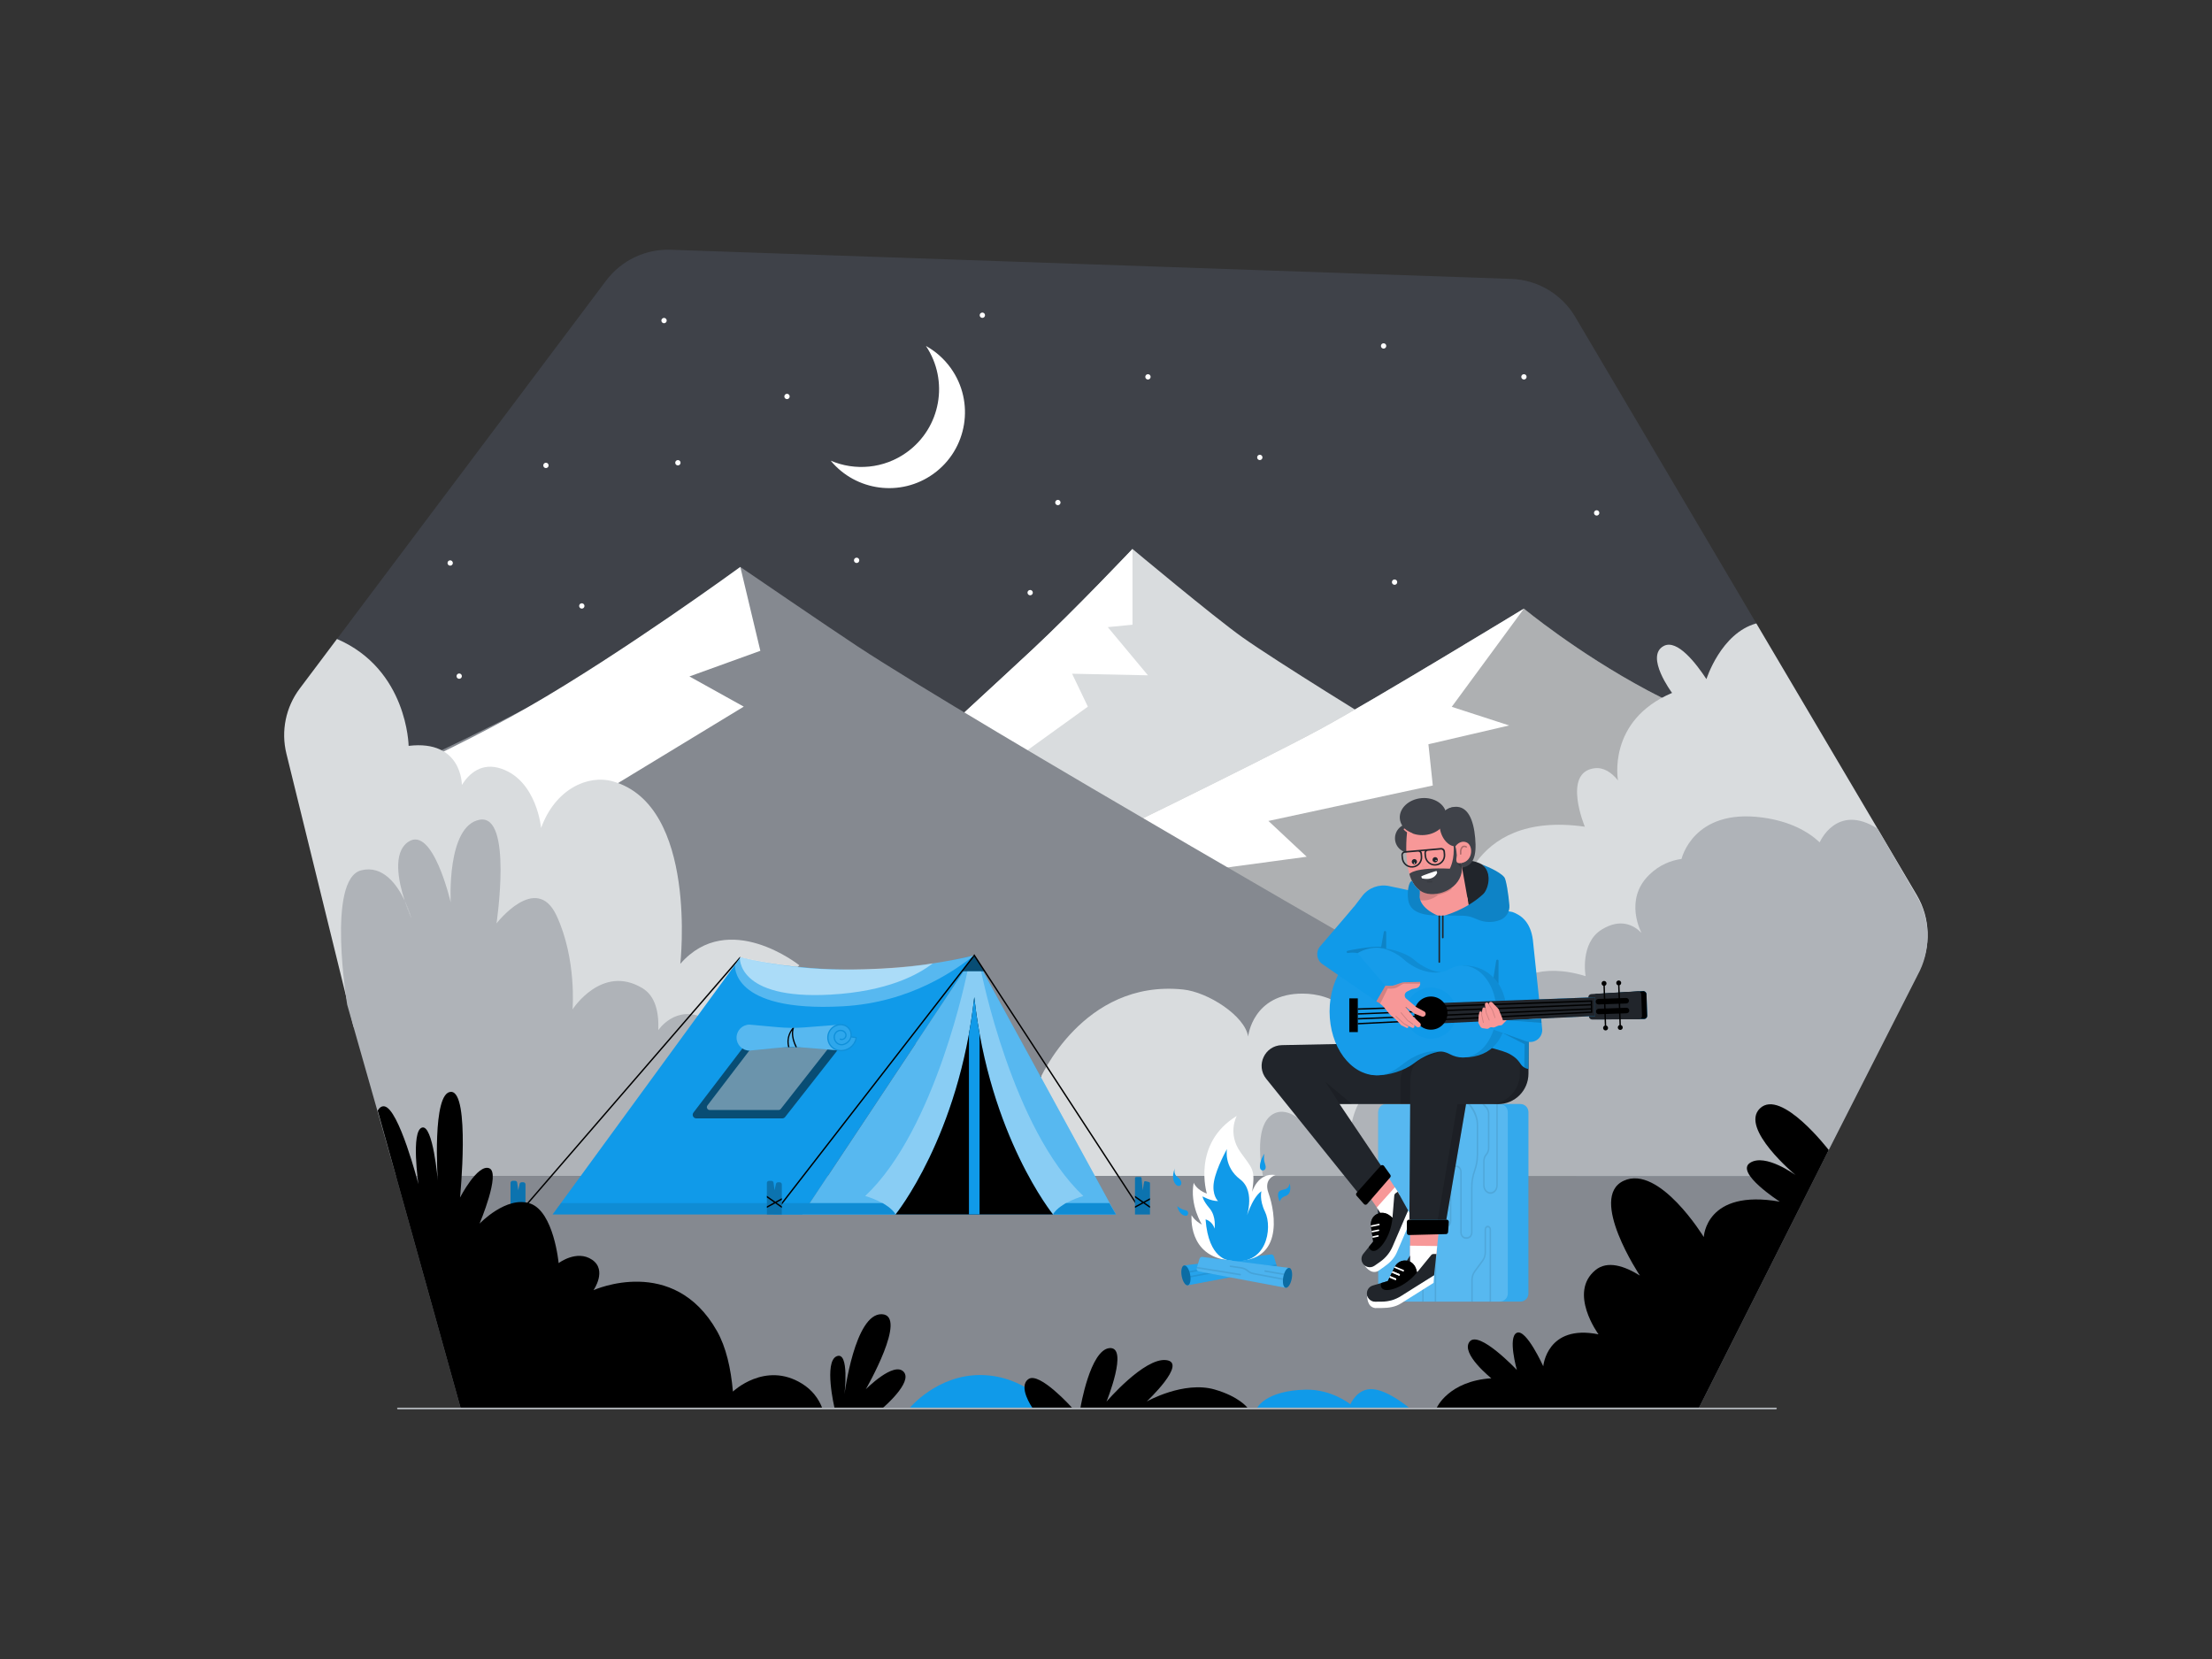 <svg class="gridItem__media" version="1.1" id="Layer_1" xmlns="http://www.w3.org/2000/svg" xmlns:xlink="http://www.w3.org/1999/xlink" x="0px" y="0px" width="1600" height="1200" viewBox="0 0 1600 1200" style="enable-background:new 0 0 1600 1200;" xml:space="preserve" fill="none">
<rect x="0" y="0" width="1600" height="1200" fill="#333333" stroke="none"/>
<path d="M1228.94 1018.18L1388.48 701.46C1397.06 684.43 1396.38 664.2 1386.68 647.78L1139.41 229.22C1129.69 212.76 1112.24 202.4 1093.14 201.74L485.11 180.66C466.82 180.03 449.38 188.37 438.39 203L217.13 497.64C206.83 511.36 203.38 529.04 207.78 545.62L333.11 1018.18H1228.94V1018.18Z" fill="#3F4249"/>
<path d="M286.39 850.59H1313.35L1228.94 1018.18H333.11L286.39 850.59Z" fill="#858990"/>
<path d="M819.16 397.08C819.16 397.08 777.6 441.04 747.09 469.53C725.58 489.61 659.92 549.98 659.92 549.98C659.92 549.98 711.78 582.35 732.49 594.4C748.61 603.78 797.73 632.81 797.73 632.81C797.73 632.81 897.23 584.42 929.93 566.98C947.98 557.35 1000.79 526.07 1000.79 526.07C1000.79 526.07 923.37 478.51 898.63 460.94C877.97 446.26 819.16 397.08 819.16 397.08Z" fill="#D9DCDE"/>
<path d="M659.92 549.97C659.92 549.97 725.58 489.61 747.09 469.52C777.6 441.04 819.16 397.07 819.16 397.07V451.88L801.28 453.62L830.35 488.48L775.47 487.32L786.88 511.14L695.27 577.2L659.92 549.97Z" fill="white"/>
<path d="M1102.3 440.23C1102.3 440.23 994.989 505.55 956.699 526.44C910.809 551.48 765.189 621.9 765.189 621.9L976.699 765.38L1352.84 655.68L1299.84 550.72C1299.84 550.72 1217.48 513.13 1191.47 499.23C1140.68 472.08 1102.3 440.23 1102.3 440.23Z" fill="#D9DCDE"/>
<path opacity="0.2" d="M1102.3 440.23C1102.3 440.23 994.989 505.55 956.699 526.44C910.809 551.48 765.189 621.9 765.189 621.9L976.699 765.38L1352.84 655.68L1299.84 550.72C1299.84 550.72 1217.48 513.13 1191.47 499.23C1140.68 472.08 1102.3 440.23 1102.3 440.23Z" fill="black"/>
<path d="M765.189 621.9C765.189 621.9 910.809 551.48 956.699 526.44C994.989 505.55 1102.3 440.23 1102.3 440.23L1050.09 511.27L1091.62 524.74L1033.21 538.33L1036.38 568.17L917.479 593.81L945.169 619.7L779.619 642.05L765.189 621.9Z" fill="white"/>
<path d="M535.49 410.09C535.49 410.09 599.09 453.57 620.16 467.44C704.39 522.91 1039.26 714.86 1039.26 714.86L835.01 799.88L234.03 643.14L219.05 589.7C219.05 589.7 334.3 537.03 381.83 511.56C434.77 483.2 535.49 410.09 535.49 410.09Z" fill="#858990"/>
<path d="M219.06 589.7C219.06 589.7 314.57 550.27 381.84 511.56C451.07 471.72 535.5 410.09 535.5 410.09L549.98 470.74L498.68 489.29L537.98 511.13L254.05 683.69L219.06 589.7Z" fill="white"/>
<path d="M243.75 462.19L216.76 498.13C206.67 511.56 203.15 528.82 207.16 545.13L255.76 742.75L521.83 752.81L578.19 698.22C578.19 698.22 526.92 657.21 492.09 697.17C492.09 697.17 504.97 582.64 443.33 565.2C425.22 560.08 401.57 570.76 391.39 598.9C391.39 598.9 388.34 564.84 362.7 556.04C348.49 551.17 339.38 559.41 334.08 567.74C334.08 567.74 334.36 534.88 295.57 539.51C295.56 539.52 294.85 484.21 243.75 462.19Z" fill="#D9DCDE"/>
<path d="M751.89 781.12C751.89 781.12 783 708.11 855.87 715.74C873.79 717.62 900.45 734.76 902.81 749.75C902.81 749.75 905.95 718.52 942.36 718.7C953.32 718.76 962.34 721.94 969.61 726.37C969.61 726.37 961.67 695.53 1004.33 693.32C1004.33 693.32 989.72 649.47 1004.33 643.55C1018.94 637.63 1026.76 667.49 1026.76 667.49C1026.76 667.49 1020.2 617.75 1032.26 615C1044.32 612.25 1054.26 658.57 1054.26 658.57C1054.26 658.57 1059.64 585.68 1146.35 597.98C1146.35 597.98 1129.88 558.68 1153.3 555.7C1159.89 554.86 1165.57 558.62 1170.32 564.46C1170.32 564.46 1162.24 521.27 1209.45 501.2C1209.45 501.2 1189.6 474.67 1203.39 467.27C1213.24 461.98 1227.16 480.31 1234.31 491.22C1234.31 491.22 1244.78 457.95 1270.39 450.93L1386.44 647.37C1396.28 664.03 1396.93 684.56 1388.16 701.81L1312.53 850.59H788.49L751.89 781.12Z" fill="#D9DCDE"/>
<path d="M292.68 651.351C295.11 658.821 297.58 664.191 297.58 664.191C297.58 664.191 296 658.311 292.68 651.351Z" fill="#AFB3B8"/>
<path d="M521.82 752.82C521.22 744.55 515.64 739.46 509.61 736.54C488.59 726.36 476.17 745.14 476.17 745.14C476.7 731.91 473.93 720.38 464.75 714.81C435.38 697 414.13 730.12 414.13 730.12C414.13 730.12 417.25 693.87 402.57 662.31C387.88 630.75 359.14 667.93 359.14 667.93C359.14 667.93 371.01 588.56 346.95 592.94C322.89 597.32 326.01 652.74 326.01 652.74C326.01 652.74 313.2 597 295.39 608.88C283.84 616.58 288.19 637.55 292.68 651.35C296.01 658.31 297.58 664.19 297.58 664.19C297.58 664.19 295.11 658.82 292.68 651.35C287.23 639.94 277.05 625.63 261.33 629.51C236.02 635.76 251.14 726.74 251.14 726.74L286.39 850.6H450.39L521.82 752.82Z" fill="#AFB3B8"/>
<path d="M1313.2 850.65L913.56 850.59C913.56 850.59 905.51 814.92 920.67 805.93C935.83 796.95 955.05 825.39 955.05 825.39C955.05 825.39 951.4 806.93 964.84 807.42C971.61 807.67 975.68 815.67 976.84 823.67C976.84 823.67 972.79 764.37 1049.43 774.12C1049.43 774.12 1042.43 754.39 1069.68 749.23C1069.68 749.23 1082.68 686.28 1146.91 706.07C1146.91 706.07 1142.6 682.12 1158.65 672.32C1172.08 664.11 1181.6 668.98 1187.36 674.81C1187.36 674.81 1174.34 651.03 1192.77 632.92C1200.47 625.35 1208.99 622.29 1216.3 621.29C1216.3 621.29 1224.7 584.63 1274.65 591.31C1294.68 593.99 1307.76 601.39 1316.23 609.29C1316.23 609.29 1328.47 580.51 1358.09 599.39L1385.98 647.44C1396.09 664.02 1396.88 684.65 1388.75 702.02L1313.2 850.65Z" fill="#AFB3B8"/>
<path d="M603.57 1018.18C603.57 1018.18 595.77 985 605.18 981.02C614.59 977.04 610.83 1008.48 610.83 1008.48C610.83 1008.48 618.28 950.01 637.76 950.6C657.24 951.19 626.25 1004.91 626.25 1004.91C626.25 1004.91 646.55 984.39 653.69 992.31C660.42 999.78 638.82 1018.18 638.82 1018.18H603.57V1018.18Z" fill="black"/>
<path d="M658.22 1018.18C658.22 1018.18 678.21 994.07 709.92 994.61C741.63 995.14 759.49 1018.18 759.49 1018.18H658.22Z" class="change-color-in-svg" fill="#4D61FC" style="fill: rgb(16, 154, 233);"/>
<path d="M909.42 1018.18C909.42 1018.18 915.56 1005.79 944.52 1005.18C963.22 1004.79 976.77 1015.74 976.77 1015.74C976.77 1015.74 981.62 1003.92 993.04 1004.84C1004.45 1005.75 1019.05 1018.18 1019.05 1018.18H909.42Z" class="change-color-in-svg" fill="#4D61FC" style="fill: rgb(16, 154, 233);"/>
<path d="M746.659 1018.18C746.659 1018.18 736.029 1002.89 743.979 997.48C751.929 992.07 775.379 1018.18 775.379 1018.18H746.659Z" fill="black"/>
<path d="M781.529 1018.18C781.529 1018.18 788.499 976.34 802.549 975.12C816.599 973.9 800.349 1013.86 800.349 1013.86C800.349 1013.86 827.599 981.96 843.489 983.8C859.379 985.64 829.439 1013.74 829.439 1013.74C829.439 1013.74 856.169 998.63 878.569 1005.06C896.189 1010.12 902.279 1018.18 902.279 1018.18H781.529V1018.18Z" fill="black"/>
<path d="M1039.27 1018.18C1039.27 1018.18 1047.81 998.96 1078.72 996.95C1078.72 996.95 1056.23 978.98 1063.01 970.44C1069.8 961.9 1097.19 990.92 1097.19 990.92C1097.19 990.92 1090.4 967.05 1097.19 964.03C1103.98 961.01 1116.29 988.28 1116.29 988.28C1116.29 988.28 1118.8 957.62 1156.25 965.16C1156.25 965.16 1134.09 935.07 1154.04 918.69C1162.71 911.57 1175.03 915.7 1186.18 922.65C1186.18 922.65 1148.59 866.18 1174.39 854.12C1200.19 842.06 1232.4 894.8 1232.4 894.8C1232.4 894.8 1233.72 859.77 1287.39 869.19C1287.39 869.19 1254.75 848.23 1265.88 841.09C1277.01 833.94 1298.81 850 1298.81 850C1298.81 850 1258.02 816.12 1273.03 801.72C1288.38 787 1322.79 831.86 1322.79 831.86L1228.94 1018.17H1039.27V1018.18Z" fill="black"/>
<path d="M1284.51 1019.38H287.81C287.45 1019.38 287.21 1019.14 287.21 1018.78C287.21 1018.42 287.45 1018.18 287.81 1018.18H1284.63C1284.99 1018.18 1285.23 1018.42 1285.23 1018.78C1285.23 1019.14 1284.87 1019.38 1284.51 1019.38Z" fill="#B2B6BB"/>
<path d="M669.75 250.23C686.58 275.33 680.56 309.43 655.85 327.19C639.26 339.11 618.38 340.71 600.87 333.22C619.1 355.26 651.56 359.7 675.14 342.76C699.75 325.07 705.36 290.79 687.67 266.18C682.77 259.38 676.61 254.03 669.75 250.23Z" fill="white"/>
<path d="M830.35 274.52C831.416 274.52 832.28 273.656 832.28 272.59C832.28 271.524 831.416 270.66 830.35 270.66C829.284 270.66 828.42 271.524 828.42 272.59C828.42 273.656 829.284 274.52 830.35 274.52Z" fill="white"/>
<path d="M710.56 229.94C711.626 229.94 712.49 229.076 712.49 228.01C712.49 226.944 711.626 226.08 710.56 226.08C709.494 226.08 708.63 226.944 708.63 228.01C708.63 229.076 709.494 229.94 710.56 229.94Z" fill="white"/>
<path d="M1102.3 274.52C1103.37 274.52 1104.23 273.656 1104.23 272.59C1104.23 271.524 1103.37 270.66 1102.3 270.66C1101.23 270.66 1100.37 271.524 1100.37 272.59C1100.37 273.656 1101.23 274.52 1102.3 274.52Z" fill="white"/>
<path d="M325.63 409.16C326.696 409.16 327.56 408.296 327.56 407.23C327.56 406.164 326.696 405.3 325.63 405.3C324.564 405.3 323.7 406.164 323.7 407.23C323.7 408.296 324.564 409.16 325.63 409.16Z" fill="white"/>
<path d="M911.25 332.79C912.316 332.79 913.18 331.926 913.18 330.86C913.18 329.794 912.316 328.93 911.25 328.93C910.184 328.93 909.32 329.794 909.32 330.86C909.32 331.926 910.184 332.79 911.25 332.79Z" fill="white"/>
<path d="M1000.79 252.16C1001.86 252.16 1002.72 251.296 1002.72 250.23C1002.72 249.164 1001.86 248.3 1000.79 248.3C999.724 248.3 998.86 249.164 998.86 250.23C998.86 251.296 999.724 252.16 1000.79 252.16Z" fill="white"/>
<path d="M1154.91 372.93C1155.98 372.93 1156.84 372.066 1156.84 371C1156.84 369.934 1155.98 369.07 1154.91 369.07C1153.84 369.07 1152.98 369.934 1152.98 371C1152.98 372.066 1153.84 372.93 1154.91 372.93Z" fill="white"/>
<path d="M1008.73 423C1009.8 423 1010.66 422.136 1010.66 421.07C1010.66 420.004 1009.8 419.14 1008.73 419.14C1007.66 419.14 1006.8 420.004 1006.8 421.07C1006.8 422.136 1007.66 423 1008.73 423Z" fill="white"/>
<path d="M765.19 365.421C766.256 365.421 767.12 364.556 767.12 363.491C767.12 362.425 766.256 361.561 765.19 361.561C764.124 361.561 763.26 362.425 763.26 363.491C763.26 364.556 764.124 365.421 765.19 365.421Z" fill="white"/>
<path d="M420.84 440.23C421.906 440.23 422.77 439.366 422.77 438.3C422.77 437.234 421.906 436.37 420.84 436.37C419.774 436.37 418.91 437.234 418.91 438.3C418.91 439.366 419.774 440.23 420.84 440.23Z" fill="white"/>
<path d="M490.34 336.65C491.406 336.65 492.27 335.786 492.27 334.72C492.27 333.654 491.406 332.79 490.34 332.79C489.274 332.79 488.41 333.654 488.41 334.72C488.41 335.786 489.274 336.65 490.34 336.65Z" fill="white"/>
<path d="M332.15 491C333.216 491 334.08 490.136 334.08 489.07C334.08 488.004 333.216 487.14 332.15 487.14C331.084 487.14 330.22 488.004 330.22 489.07C330.22 490.136 331.084 491 332.15 491Z" fill="white"/>
<path d="M569.26 288.7C570.326 288.7 571.19 287.836 571.19 286.77C571.19 285.704 570.326 284.84 569.26 284.84C568.194 284.84 567.33 285.704 567.33 286.77C567.33 287.836 568.194 288.7 569.26 288.7Z" fill="white"/>
<path d="M480.31 233.8C481.376 233.8 482.24 232.936 482.24 231.87C482.24 230.805 481.376 229.94 480.31 229.94C479.244 229.94 478.38 230.805 478.38 231.87C478.38 232.936 479.244 233.8 480.31 233.8Z" fill="white"/>
<path d="M619.62 407.23C620.686 407.23 621.55 406.366 621.55 405.3C621.55 404.234 620.686 403.37 619.62 403.37C618.555 403.37 617.69 404.234 617.69 405.3C617.69 406.366 618.555 407.23 619.62 407.23Z" fill="white"/>
<path d="M745.14 430.6C746.206 430.6 747.07 429.736 747.07 428.67C747.07 427.604 746.206 426.74 745.14 426.74C744.074 426.74 743.21 427.604 743.21 428.67C743.21 429.736 744.074 430.6 745.14 430.6Z" fill="white"/>
<path d="M394.89 338.57C395.956 338.57 396.82 337.706 396.82 336.64C396.82 335.574 395.956 334.71 394.89 334.71C393.824 334.71 392.96 335.574 392.96 336.64C392.96 337.706 393.824 338.57 394.89 338.57Z" fill="white"/>
<path d="M1099.71 941.479H1017.61C1014.4 941.479 1011.79 938.879 1011.79 935.659V804.389C1011.79 801.179 1014.39 798.569 1017.61 798.569H1099.71C1102.92 798.569 1105.53 801.169 1105.53 804.389V935.659C1105.53 938.869 1102.92 941.479 1099.71 941.479Z" class="change-color-in-svg" fill="#4D61FC" style="fill: rgb(16, 154, 233);"/>
<path opacity="0.15" d="M1099.71 941.479H1017.61C1014.4 941.479 1011.79 938.879 1011.79 935.659V804.389C1011.79 801.179 1014.39 798.569 1017.61 798.569H1099.71C1102.92 798.569 1105.53 801.169 1105.53 804.389V935.659C1105.53 938.869 1102.92 941.479 1099.71 941.479Z" fill="white"/>
<path d="M1084.83 941.479H1002.73C999.52 941.479 996.91 938.879 996.91 935.659V804.389C996.91 801.179 999.51 798.569 1002.73 798.569H1084.83C1088.04 798.569 1090.65 801.169 1090.65 804.389V935.659C1090.65 938.869 1088.04 941.479 1084.83 941.479Z" class="change-color-in-svg" fill="#4D61FC" style="fill: rgb(16, 154, 233);"/>
<path opacity="0.3" d="M1084.83 941.479H1002.73C999.52 941.479 996.91 938.879 996.91 935.659V804.389C996.91 801.179 999.51 798.569 1002.73 798.569H1084.83C1088.04 798.569 1090.65 801.169 1090.65 804.389V935.659C1090.65 938.869 1088.04 941.479 1084.83 941.479Z" fill="white"/>
<g opacity="0.3">
<path opacity="0.3" d="M1061.08 896.079H1060.27C1058.04 896.079 1056.24 893.969 1056.24 891.379V847.659C1056.24 845.739 1054.9 844.179 1053.25 844.179H1052.78C1051.13 844.179 1049.79 845.739 1049.79 847.659V883.129C1049.79 885.719 1047.98 887.829 1045.76 887.829C1043.54 887.829 1041.73 885.719 1041.73 883.129V835.439H1042.78V883.129C1042.78 885.049 1044.12 886.609 1045.77 886.609C1047.42 886.609 1048.76 885.049 1048.76 883.129V847.659C1048.76 845.069 1050.57 842.959 1052.79 842.959H1053.26C1055.48 842.959 1057.29 845.069 1057.29 847.659V891.379C1057.29 893.299 1058.63 894.859 1060.28 894.859H1061.09C1062.74 894.859 1064.08 893.299 1064.08 891.379V858.599C1064.08 854.439 1064.78 850.389 1066.16 846.549C1067.49 842.869 1068.16 838.969 1068.16 834.969V813.589C1068.16 805.369 1061.82 798.629 1061.76 798.569H1063.27C1063.53 798.839 1069.2 804.809 1069.2 813.589V834.969C1069.2 839.129 1068.5 843.179 1067.12 847.019C1065.79 850.699 1065.12 854.599 1065.12 858.599V891.369C1065.11 893.969 1063.3 896.079 1061.08 896.079Z" fill="black"/>
</g>
<g opacity="0.3">
<path opacity="0.3" d="M1078.49 941.48H1064.23V925.83C1064.23 923.43 1064.97 921.11 1066.3 919.29L1072.02 911.5C1073.19 909.9 1073.84 907.86 1073.84 905.75V889.3C1073.84 887.8 1074.88 886.59 1076.17 886.59C1077.45 886.59 1078.5 887.81 1078.5 889.3V941.48H1078.49ZM1065.27 941.48H1077.44V889.3C1077.44 888.48 1076.87 887.81 1076.16 887.81C1075.45 887.81 1074.88 888.48 1074.88 889.3V905.75C1074.88 908.15 1074.14 910.47 1072.81 912.29L1067.09 920.08C1065.92 921.68 1065.27 923.72 1065.27 925.83V941.48V941.48Z" fill="black"/>
</g>
<g opacity="0.3">
<path opacity="0.3" d="M1078.09 863.56C1075.18 863.56 1072.81 860.8 1072.81 857.4V839.85C1072.81 837.91 1073.5 836.04 1074.69 834.7C1075.68 833.59 1076.25 832.03 1076.25 830.42V805.7C1076.25 804.04 1075.64 802.44 1074.59 801.32L1072.02 798.59H1083.37V857.4C1083.37 860.8 1081.01 863.56 1078.09 863.56ZM1073.58 798.59L1075.3 800.41C1076.57 801.76 1077.3 803.69 1077.3 805.7V830.42C1077.3 832.36 1076.61 834.24 1075.41 835.58C1074.42 836.69 1073.85 838.25 1073.85 839.86V857.41C1073.85 860.13 1075.75 862.35 1078.09 862.35C1080.43 862.35 1082.33 860.13 1082.33 857.41V798.6H1073.58V798.59Z" fill="black"/>
</g>
<g opacity="0.3">
<path opacity="0.3" d="M1038.81 941.48H1028.72V911.1C1028.72 910.25 1029 909.45 1029.52 908.85L1032.87 904.95C1033.18 904.59 1033.36 904.08 1033.36 903.56V890.74C1033.36 888.99 1034.58 887.56 1036.09 887.56C1037.59 887.56 1038.82 888.99 1038.82 890.74V941.48H1038.81ZM1029.76 941.48H1037.76V890.74C1037.76 889.66 1037 888.78 1036.08 888.78C1035.15 888.78 1034.4 889.66 1034.4 890.74V903.56C1034.4 904.41 1034.12 905.21 1033.6 905.81L1030.25 909.71C1029.93 910.08 1029.76 910.57 1029.76 911.1V941.48Z" fill="black"/>
</g>
<path d="M996.55 874.33L996.95 881.49L1000.35 879.91L996.55 874.33Z" fill="#21252B"/>
<path d="M990.88 866.09L998.61 877.33L1007.2 880.9L1012.19 863.84L1004.22 851.54L990.88 866.09Z" fill="#F79898"/>
<path d="M995.89 873.38L998.61 877.33L1007.2 880.9L1012.19 863.84L1008.93 858.8L995.89 873.38Z" fill="white"/>
<path d="M1018.53 875.521L1021.38 880.32L1010.31 906.031C1008.4 910.461 1004.9 913.7 1000.95 916.47L996.841 919.35C991.231 922.22 987.061 915.32 987.061 915.32L992.851 915.54L1003.09 906.88L1018.53 875.521Z" fill="white"/>
<path d="M985.4 913.24C984.39 911.15 984.68 908.67 986.14 906.87L993.27 898.07L991.59 886.8C991.07 883.32 992.8 879.88 995.9 878.23C998.91 876.62 1002.6 877.01 1005.21 879.22L1007.2 880.9L1008.54 864.61C1008.59 864.03 1008.9 863.5 1009.38 863.17L1011.02 862.04L1018.53 875.53L1007.29 901.64C1005.38 906.07 1002.28 909.88 998.33 912.66L994.22 915.54C991.2 917.65 987.01 916.56 985.4 913.24Z" fill="#21252B"/>
<path d="M990.15 901.92C990.15 901.92 990.88 905.56 994.53 904.73C998.18 903.9 1006 894.78 1007.2 880.9C1007.2 880.9 1002.74 875.88 997.23 877.66C991.72 879.45 991.2 884.57 991.79 888.13C992.4 891.84 993.23 898.04 993.27 898.06L990.15 901.92Z" fill="black"/>
<path d="M992.87 895.371L996.86 894.54C997.16 894.48 997.35 894.181 997.29 893.881C997.23 893.581 996.93 893.381 996.63 893.451L992.71 894.271L992.87 895.371Z" fill="white"/>
<path d="M992.29 891.48C992.3 891.48 992.31 891.48 992.33 891.47L997.25 890.44C997.55 890.38 997.74 890.08 997.68 889.78C997.62 889.48 997.32 889.28 997.02 889.35L992.12 890.37L992.29 891.48Z" fill="white"/>
<path d="M991.7 887.5L997.55 886.28C997.85 886.22 998.04 885.92 997.98 885.62C997.92 885.32 997.62 885.12 997.32 885.19L991.55 886.39L991.7 887.5Z" fill="white"/>
<path d="M1105.56 737.58V776.62C1105.56 788.78 1095.7 798.64 1083.54 798.64H1060.43L1046.16 882.23H1019.46L1020.11 781.8C1020.16 774.06 1025.01 767.16 1032.28 764.49L1105.56 737.58Z" fill="#21252B"/>
<path opacity="0.15" d="M1039.96 882.22H1046.16L1060.43 798.64H1054.22L1039.96 882.22Z" fill="black"/>
<path opacity="0.15" d="M1099.35 739.86V776.62C1099.35 788.78 1089.49 798.64 1077.33 798.64H1083.54C1095.7 798.64 1105.56 788.78 1105.56 776.62V737.58L1099.35 739.86Z" fill="black"/>
<path d="M974.72 755.019L927.27 755.969C914.83 756.219 908.1 770.649 915.9 780.339L984.94 866.089L1001.78 847.329L968.93 798.579H1022.87L1089.08 746.299L1033.89 727.869L974.72 755.019Z" fill="#21252B"/>
<path opacity="0.15" d="M1012.91 798.57L1013.02 781.79C1013.07 774.05 1017.92 767.15 1025.19 764.48L1098.47 737.58V739.16L1029.83 765.37C1022.56 768.04 1020.17 774.04 1020.12 781.78L1020.01 798.56L1012.91 798.57Z" fill="black"/>
<path d="M996.49 687.169L1085.1 732.569L1114.74 736.529L1108.74 679.629C1107 666.899 1100.3 661.879 1093.87 659.649L1033.96 648.689L996.49 687.169Z" class="change-color-in-svg" fill="#4D61FC" style="fill: rgb(16, 154, 233);"/>
<path d="M960.531 680.54L985.361 648.09C989.911 642.15 997.461 639.36 1004.78 640.92L1086.47 658.31L1030.66 683.45L999.951 684.74L988.791 693.32L959.551 688.66L960.531 680.54Z" class="change-color-in-svg" fill="#4D61FC" style="fill: rgb(16, 154, 233);"/>
<path d="M1054.4 621.889C1054.4 621.889 1068.6 621.329 1074.17 627.019C1078.39 631.329 1079.31 643.489 1069.95 650.579C1060.58 657.679 1047.28 661.879 1047.28 661.879L1054.4 621.889Z" fill="#21252B"/>
<path d="M1052.22 583.62C1061.77 582.78 1065.9 593.2 1067.04 606.12C1068.18 619.04 1065.98 626.86 1056.43 627.7C1046.88 628.54 1038.48 621.65 1037.35 608.73C1036.22 595.81 1042.67 584.46 1052.22 583.62Z" fill="#3F4249"/>
<path d="M1023.09 615.139C1023.09 615.139 1052.39 592.969 1055.69 616.649L1056.69 622.769L1062.84 657.349C1062.92 658.259 1026.46 654.439 1026.51 653.289L1026.88 638.249C1026.36 636.689 1025.97 634.879 1025.79 632.829C1024.66 623.509 1023.09 615.139 1023.09 615.139Z" fill="#F79898"/>
<path d="M1044.98 662.195C1054.69 661.344 1062.17 656.257 1061.69 650.832C1061.22 645.408 1052.96 641.699 1043.26 642.55C1033.55 643.4 1026.07 648.488 1026.55 653.912C1027.02 659.337 1035.27 663.045 1044.98 662.195Z" fill="#F79898"/>
<path d="M1019.56 616.87C1025.38 616.87 1030.09 612.155 1030.09 606.34C1030.09 600.524 1025.38 595.81 1019.56 595.81C1013.74 595.81 1009.03 600.524 1009.03 606.34C1009.03 612.155 1013.74 616.87 1019.56 616.87Z" fill="#3F4249"/>
<path d="M1018.12 598.66C1018.12 598.66 1011.15 645.83 1035.13 646.87C1055.89 647.81 1055.36 615.62 1055.36 615.62L1052.55 594.96L1018.12 598.66Z" fill="#F79898"/>
<path d="M1051.31 610.459C1052.52 621.599 1048.68 628.339 1048.68 628.339C1022.98 627.129 1019.44 632.139 1019.44 632.139C1019.44 632.139 1022.09 644.669 1032.8 646.499C1043.51 648.329 1058.76 640.469 1057.45 626.149C1057.13 622.609 1049.65 603.989 1049.65 603.989L1051.31 610.459Z" fill="#3F4249"/>
<g opacity="0.3">
<path opacity="0.3" d="M1032.63 638.35C1032.63 638.43 1032.71 638.42 1032.63 638.35C1034.62 638.33 1035.54 638.32 1035.54 638.32C1035.92 638.29 1036.13 638.04 1036.17 637.65C1036.14 637.27 1035.88 636.99 1035.5 637.02C1035.5 637.02 1034.58 637.02 1032.67 637.04C1032.29 637.07 1032.01 637.33 1032.03 637.63C1032.07 638.1 1032.32 638.38 1032.63 638.35Z" fill="black"/>
</g>
<path d="M1031.4 635.74C1036.63 636.05 1038.74 633.03 1039.46 631.59C1039.59 631.27 1039.34 630.19 1039.01 629.99C1038.69 629.86 1028.22 633.54 1028.09 633.86C1028.04 634.17 1028.36 635.25 1028.68 635.37C1029.7 635.58 1030.64 635.73 1031.4 635.74Z" fill="white"/>
<path d="M1030.54 603.991C1039.83 603.177 1046.84 596.544 1046.19 589.177C1045.55 581.81 1037.49 576.498 1028.2 577.313C1018.91 578.127 1011.9 584.759 1012.54 592.126C1013.19 599.493 1021.25 604.805 1030.54 603.991Z" fill="#3F4249"/>
<path d="M1050.76 583.969C1056.58 583.459 1061.82 588.999 1062.46 596.339C1063.1 603.679 1059.05 611.639 1053.23 612.149C1047.41 612.659 1042.03 605.529 1041.39 598.189C1040.75 590.849 1044.94 584.479 1050.76 583.969Z" fill="#3F4249"/>
<path opacity="0.15" d="M1056.82 624.289C1056.82 624.289 1054.86 624.619 1053.72 623.869L1057.52 628.739L1056.82 624.289Z" fill="black"/>
<path d="M1052.82 612.119C1052.82 612.119 1055.74 607.609 1060.47 609.189C1065.84 611.019 1065.8 622.809 1057.12 624.259C1052.59 625.039 1053.27 622.299 1053.72 618.659C1053.43 614.389 1052.82 612.119 1052.82 612.119Z" fill="#F79898"/>
<path opacity="0.3" d="M1060.97 612.209C1060 611.679 1059.15 611.529 1058.4 611.749C1057.65 611.969 1057.02 612.559 1056.56 613.519C1056.11 614.479 1055.9 615.569 1056 616.779L1056.01 617.769C1056.04 618.069 1056.28 618.279 1056.59 618.259C1056.89 618.229 1057.1 617.989 1057.08 617.679L1057.07 616.689C1057.04 616.389 1057.06 614.849 1057.52 613.969C1057.85 613.329 1058.27 612.909 1058.71 612.719C1059.16 612.599 1059.78 612.699 1060.42 613.029C1060.66 613.159 1061.03 613.049 1061.17 612.809C1061.32 612.709 1061.21 612.419 1060.97 612.209Z" fill="black"/>
<path d="M1018.29 602.4C1019.27 603.01 1021.35 603.75 1021.35 603.75C1021.57 603.81 1021.91 603.75 1021.99 603.45C1022.07 603.16 1021.99 602.89 1021.69 602.81C1021.69 602.81 1018.79 601.42 1018.51 601.26C1017.98 600.88 1017.15 600.38 1016.2 599.47C1016.02 599.26 1015.71 599.25 1015.5 599.43C1015.29 599.61 1015.28 599.92 1015.46 600.13C1016.36 601.18 1017.96 602.19 1018.29 602.4Z" fill="#F79898"/>
<path opacity="0.15" d="M1026.7 650.989L1026.75 643.839C1029.5 646.049 1033.86 647.569 1040.33 646.319C1040.33 646.319 1044.73 645.609 1049.24 642.649C1049.56 642.409 1049.77 642.359 1049.99 642.519C1050.17 642.729 1050.11 642.939 1049.94 643.129C1049.08 643.999 1045.7 646.079 1040.23 647.369C1032.94 652.999 1026.7 650.989 1026.7 650.989Z" fill="black"/>
<path d="M1038.1 623.799C1039.16 623.799 1040.01 622.944 1040.01 621.89C1040.01 620.835 1039.16 619.979 1038.1 619.979C1037.05 619.979 1036.19 620.835 1036.19 621.89C1036.19 622.944 1037.05 623.799 1038.1 623.799Z" fill="#21252B"/>
<path d="M1038.76 622.749C1038.97 622.749 1039.14 622.579 1039.14 622.369C1039.14 622.159 1038.97 621.989 1038.76 621.989C1038.55 621.989 1038.38 622.159 1038.38 622.369C1038.38 622.579 1038.55 622.749 1038.76 622.749Z" fill="white"/>
<path d="M1023.06 625.2C1024.12 625.2 1024.97 624.345 1024.97 623.29C1024.97 622.235 1024.12 621.38 1023.06 621.38C1022.01 621.38 1021.15 622.235 1021.15 623.29C1021.15 624.345 1022.01 625.2 1023.06 625.2Z" fill="#21252B"/>
<path d="M1023.09 624.63C1023.3 624.63 1023.47 624.46 1023.47 624.25C1023.47 624.04 1023.3 623.87 1023.09 623.87C1022.88 623.87 1022.71 624.04 1022.71 624.25C1022.71 624.46 1022.88 624.63 1023.09 624.63Z" fill="white"/>
<path d="M1013.67 618.65L1013.86 620.78C1014.22 624.88 1017.86 627.929 1021.96 627.569C1026.06 627.209 1029.11 623.569 1028.75 619.469L1028.56 617.34C1028.51 616.73 1028.3 616.14 1027.88 615.71L1030.77 615.46C1030.43 615.95 1030.26 616.579 1030.31 617.189L1030.5 619.319C1030.86 623.419 1034.5 626.469 1038.6 626.109C1042.7 625.749 1045.75 622.109 1045.39 618.009L1045.2 615.879C1045.07 614.359 1043.74 613.249 1042.22 613.379L1032.87 614.199L1032.79 614.21L1025.57 614.84L1024.43 614.939L1016.15 615.669C1014.65 615.809 1013.54 617.13 1013.67 618.65ZM1032.83 615.359L1032.91 615.349L1042.26 614.53C1043.17 614.45 1044 615.139 1044.08 616.059L1044.27 618.189C1044.58 621.689 1041.94 624.749 1038.44 625.059C1034.94 625.369 1031.88 622.729 1031.57 619.229L1031.38 617.099C1031.3 616.189 1032 615.439 1032.83 615.359ZM1014.67 618.639C1014.59 617.729 1015.28 616.899 1016.2 616.819L1024.48 616.09L1025.62 615.989C1026.53 615.909 1027.36 616.599 1027.44 617.519L1027.63 619.65C1027.94 623.15 1025.3 626.209 1021.8 626.519C1018.3 626.829 1015.24 624.189 1014.93 620.689L1014.67 618.639Z" fill="#21252B"/>
<g opacity="0.15">
<path opacity="0.15" d="M1031.03 627.71L1033.16 627.01C1033.39 626.95 1033.56 626.65 1033.5 626.42C1033.44 626.19 1033.14 626.02 1032.91 626.08L1030.78 626.78C1030.27 626.98 1029.67 626.64 1029.47 626.13C1029.27 625.62 1029.61 625.02 1030.12 624.82C1030.35 624.76 1030.52 624.46 1030.46 624.23C1030.4 624 1030.1 623.83 1029.87 623.89C1028.83 624.23 1028.25 625.33 1028.59 626.37C1028.85 627.54 1029.99 628.05 1031.03 627.71Z" fill="black"/>
</g>
<path d="M1072.04 625.369C1072.04 625.369 1084.66 630.009 1088.19 634.649C1089.41 636.249 1091.14 646.939 1091.78 654.829C1092.16 659.469 1089.42 663.789 1085.08 665.459C1079.92 667.449 1074.19 667.369 1069.09 665.249L1066.1 664.009C1063.58 662.959 1060.87 662.399 1058.14 662.359L1044.95 662.179C1044.95 662.179 1060.41 658.229 1072.82 646.759C1076.44 643.429 1079.82 631.199 1072.04 625.369Z" class="change-color-in-svg" fill="#4D61FC" style="fill: rgb(16, 154, 233);"/>
<path d="M1074.01 756.74C1074.01 756.74 1087.55 760.06 1091.39 762.09C1097.13 765.13 1098.42 767.56 1100.26 770.08C1102.25 772.82 1105.56 773.24 1105.56 773.24L1105.85 749.46L1106.02 735.34L1083.78 736.51L1074.01 756.74Z" class="change-color-in-svg" fill="#4D61FC" style="fill: rgb(16, 154, 233);"/>
<path opacity="0.15" d="M1105.85 749.47L1086.39 746.92L1102.78 755.3L1102.55 772.14C1102.55 772.14 1103.96 773 1105.56 773.25L1105.85 749.47Z" fill="black"/>
<path opacity="0.15" d="M1072.04 625.369C1072.04 625.369 1084.66 630.009 1088.19 634.649C1089.41 636.249 1091.14 646.939 1091.78 654.829C1092.16 659.469 1089.42 663.789 1085.08 665.459C1079.92 667.449 1074.19 667.369 1069.09 665.249L1066.1 664.009C1063.58 662.959 1060.87 662.399 1058.14 662.359L1044.95 662.179C1044.95 662.179 1060.41 658.229 1072.82 646.759C1076.44 643.429 1079.82 631.199 1072.04 625.369Z" fill="black"/>
<path d="M1023.03 768.91C1015.37 774.8 1004.26 777.75 996.76 777.75C977.96 777.75 968.94 757.11 968.94 731.64C968.94 706.16 978.1 685.51 996.9 685.51C1002.03 685.51 1015.65 687.96 1023.07 694.4C1023.07 694.4 1034.09 704.64 1047.95 703.39C1050.78 703.13 1053.46 702.11 1055.95 700.76C1058.76 699.24 1056.08 698.47 1059.3 698.46C1077.49 698.36 1089.58 713.29 1089.58 731.65C1089.58 750.01 1080 764.84 1058.76 764.87C1055.63 764.88 1058.83 764.03 1056.04 762.55C1054.19 761.57 1052.2 760.87 1050.13 760.56C1035.49 758.34 1023.06 768.94 1023.06 768.94C1023.06 768.94 1023.04 768.91 1023.03 768.91Z" class="change-color-in-svg" fill="#4D61FC" style="fill: rgb(16, 154, 233);"/>
<g opacity="0.3">
<path opacity="0.3" d="M1023.03 768.91C1015.37 774.8 1004.26 777.75 996.76 777.75C977.96 777.75 968.94 757.11 968.94 731.64C968.94 706.16 978.1 685.49 996.9 685.51C1002.05 685.51 1015.67 687.97 1023.07 694.4C1023.07 694.4 1034.09 704.64 1047.95 703.39C1050.78 703.13 1053.46 702.11 1055.95 700.76C1058.76 699.24 1056.08 698.47 1059.3 698.46C1077.49 698.36 1089.58 713.29 1089.58 731.65C1089.58 750.01 1080 764.84 1058.76 764.87C1055.63 764.88 1058.83 764.03 1056.04 762.55C1054.19 761.57 1052.2 760.87 1050.13 760.56C1035.49 758.34 1023.06 768.94 1023.06 768.94C1023.06 768.94 1023.04 768.91 1023.03 768.91Z" fill="black"/>
</g>
<path d="M1015.82 768.91C1008.16 774.8 1003.26 777.77 995.76 777.77C976.96 777.77 961.73 757.11 961.73 731.64C961.73 706.16 976.97 685.51 995.76 685.51C1000.89 685.51 1010.22 688.81 1015.85 694.4C1015.85 694.4 1026.87 704.64 1040.73 703.39C1043.56 703.13 1046.24 702.11 1048.73 700.76C1051.54 699.24 1054.61 698.4 1057.83 698.4C1071.38 698.4 1082.36 713.29 1082.36 731.65C1082.36 750.01 1071.38 764.9 1057.83 764.9C1054.7 764.9 1051.61 764.03 1048.82 762.56C1046.97 761.58 1044.98 760.88 1042.91 760.57C1028.27 758.35 1015.84 768.95 1015.84 768.95C1015.84 768.95 1015.83 768.91 1015.82 768.91Z" class="change-color-in-svg" fill="#4D61FC" style="fill: rgb(16, 154, 233);"/>
<g opacity="0.15">
<path opacity="0.15" d="M1015.82 768.91C1008.16 774.8 1003.26 777.77 995.76 777.77C976.96 777.77 961.73 757.11 961.73 731.64C961.73 706.16 976.97 685.51 995.76 685.51C1000.89 685.51 1010.22 688.81 1015.85 694.4C1015.85 694.4 1026.87 704.64 1040.73 703.39C1043.56 703.13 1046.24 702.11 1048.73 700.76C1051.54 699.24 1054.61 698.4 1057.83 698.4C1071.38 698.4 1082.36 713.29 1082.36 731.65C1082.36 750.01 1071.38 764.9 1057.83 764.9C1054.7 764.9 1051.61 764.03 1048.82 762.56C1046.97 761.58 1044.98 760.88 1042.91 760.57C1028.27 758.35 1015.84 768.95 1015.84 768.95C1015.84 768.95 1015.83 768.91 1015.82 768.91Z" fill="white"/>
</g>
<path d="M1154.82 718.93L1188.52 716.89C1189.81 716.81 1190.91 717.81 1190.95 719.1L1191.49 734.69C1191.53 735.98 1190.51 737.05 1189.22 737.06L1155.46 737.34C1154.22 737.35 1153.19 736.37 1153.15 735.13L1152.67 721.31C1152.62 720.06 1153.58 719.01 1154.82 718.93Z" class="change-color-in-svg" fill="#4D61FC" style="fill: rgb(16, 154, 233);"/>
<path d="M1154.82 718.93L1188.52 716.89C1189.81 716.81 1190.91 717.81 1190.95 719.1L1191.49 734.69C1191.53 735.98 1190.51 737.05 1189.22 737.06L1155.46 737.34C1154.22 737.35 1153.19 736.37 1153.15 735.13L1152.67 721.31C1152.62 720.06 1153.58 719.01 1154.82 718.93Z" fill="black"/>
<path d="M1184.72 717.02L1151.02 719.06C1149.78 719.14 1148.82 720.19 1148.87 721.43L1149.35 735.25C1149.39 736.49 1150.42 737.47 1151.66 737.46L1185.42 737.18C1186.71 737.17 1187.74 736.1 1187.69 734.81L1187.15 719.22C1187.1 717.94 1186 716.94 1184.72 717.02ZM1176.57 732.94L1156.51 733.63C1155.41 733.67 1154.48 732.8 1154.44 731.7C1154.4 730.6 1155.27 729.67 1156.37 729.63L1176.43 728.94C1177.53 728.9 1178.46 729.77 1178.5 730.87C1178.54 731.98 1177.67 732.9 1176.57 732.94ZM1176.33 725.86L1156.27 726.55C1155.17 726.59 1154.24 725.72 1154.2 724.62C1154.16 723.52 1155.03 722.59 1156.13 722.55L1176.19 721.86C1177.29 721.82 1178.22 722.69 1178.26 723.79C1178.29 724.9 1177.43 725.83 1176.33 725.86Z" fill="#21252B"/>
<path d="M982.14 722.149H975.99V746.539H982.14V722.149Z" fill="black"/>
<path d="M1035.02 751.299C1045.23 751.299 1053.51 743.021 1053.51 732.809C1053.51 722.598 1045.23 714.319 1035.02 714.319C1024.81 714.319 1016.53 722.598 1016.53 732.809C1016.53 743.021 1024.81 751.299 1035.02 751.299Z" class="change-color-in-svg" fill="#4D61FC" style="fill: rgb(16, 154, 233);"/>
<path d="M1153.85 734.879L1044.45 739.199L1044.16 725.389L1153.85 721.359V734.879Z" class="change-color-in-svg" fill="#4D61FC" style="fill: rgb(16, 154, 233);"/>
<path d="M1153.85 734.879L1043.79 740.139L1044.16 725.389L1153.85 721.359V734.879Z" fill="#21252B"/>
<path d="M1035.02 744.81C1041.65 744.81 1047.02 739.437 1047.02 732.81C1047.02 726.182 1041.65 720.81 1035.02 720.81C1028.39 720.81 1023.02 726.182 1023.02 732.81C1023.02 739.437 1028.39 744.81 1035.02 744.81Z" fill="black"/>
<path d="M1160.25 711.33L1161.36 743.55" stroke="black" stroke-miterlimit="10"/>
<path d="M1170.87 710.97L1171.98 743.19" stroke="black" stroke-miterlimit="10"/>
<path d="M1161.36 745.34C1162.35 745.34 1163.15 744.538 1163.15 743.55C1163.15 742.561 1162.35 741.76 1161.36 741.76C1160.37 741.76 1159.57 742.561 1159.57 743.55C1159.57 744.538 1160.37 745.34 1161.36 745.34Z" fill="black"/>
<path d="M1171.98 744.979C1172.97 744.979 1173.77 744.178 1173.77 743.189C1173.77 742.201 1172.97 741.399 1171.98 741.399C1170.99 741.399 1170.19 742.201 1170.19 743.189C1170.19 744.178 1170.99 744.979 1171.98 744.979Z" fill="black"/>
<path d="M1160.25 713.12C1161.24 713.12 1162.04 712.319 1162.04 711.33C1162.04 710.341 1161.24 709.54 1160.25 709.54C1159.26 709.54 1158.46 710.341 1158.46 711.33C1158.46 712.319 1159.26 713.12 1160.25 713.12Z" fill="black"/>
<path d="M1170.87 712.76C1171.86 712.76 1172.66 711.958 1172.66 710.97C1172.66 709.981 1171.86 709.18 1170.87 709.18C1169.88 709.18 1169.08 709.981 1169.08 710.97C1169.08 711.958 1169.88 712.76 1170.87 712.76Z" fill="black"/>
<path d="M982.141 733.41L1151.29 726.74" stroke="black" stroke-miterlimit="10"/>
<path d="M982.141 736.95L1151.29 729.75" stroke="black" stroke-miterlimit="10"/>
<path d="M982.141 740.49L1151.29 732.12L1151.18 724.09L982.141 729.87" stroke="black" stroke-miterlimit="10"/>
<path d="M1041.64 662.289V695.889C1041.64 696.199 1041.39 696.449 1041.08 696.449C1040.77 696.449 1040.52 696.199 1040.52 695.889V662.249L1041.64 662.289Z" fill="#21252B"/>
<path d="M1043.05 662.289V678.179C1043.05 678.489 1043.3 678.739 1043.61 678.739C1043.92 678.739 1044.17 678.489 1044.17 678.179V662.239L1043.05 662.289Z" fill="#21252B"/>
<path d="M981.25 862.849L998.68 843.239C999.34 842.499 1000.51 842.559 1001.09 843.369L1005.64 849.739C1006.05 850.319 1006.02 851.109 1005.55 851.649L988.9 870.899C988.29 871.609 987.2 871.609 986.58 870.919L981.25 864.919C980.73 864.309 980.73 863.429 981.25 862.849Z" fill="black"/>
<path d="M1040.01 662.259C1040.01 662.259 1027.88 657.669 1026.84 648.959L1027.02 644.059C1027.02 644.059 1025.4 643.129 1023.5 640.719C1022.41 639.329 1021.4 637.149 1021.4 637.149C1018.69 637.739 1018.12 645.369 1018.3 648.249C1018.71 654.689 1020.57 662.029 1040.01 662.259Z" class="change-color-in-svg" fill="#4D61FC" style="fill: rgb(16, 154, 233);"/>
<path opacity="0.15" d="M1040.01 662.259C1040.01 662.259 1027.88 657.669 1026.84 648.959L1027.02 644.059C1027.02 644.059 1025.35 643.139 1023.5 640.719C1022.43 639.319 1021.4 637.149 1021.4 637.149C1018.69 637.739 1018.12 645.369 1018.3 648.249C1018.71 654.689 1020.57 662.029 1040.01 662.259Z" fill="black"/>
<path d="M1019.92 885.399V912.609L1024.97 920.399L1038.71 909.189L1041.31 884.909L1019.92 885.399Z" fill="#F79898"/>
<path d="M1019.92 901.04V912.61L1024.97 920.4L1038.71 909.19L1039.55 901.29L1019.92 901.04Z" fill="white"/>
<path d="M1019.16 882.24L1046.43 882.229C1047.33 882.229 1048.03 882.99 1047.97 883.88L1047.44 891.229C1047.38 892.019 1046.73 892.639 1045.94 892.659L1019.17 893.34C1018.3 893.36 1017.59 892.659 1017.59 891.789L1017.62 883.77C1017.62 882.92 1018.31 882.24 1019.16 882.24Z" fill="black"/>
<path d="M1019.92 908.199L1016.45 913.689L1019.92 914.089V908.199Z" fill="#21252B"/>
<path d="M1037.32 922.38L1036.95 927.93L1013.32 942.82C1009.25 945.39 1004.54 946.07 999.731 946.11L994.721 946.16C988.491 945.36 988.951 937.32 988.951 937.32L993.531 941.43L1007.5 940.21L1037.32 922.38Z" fill="white"/>
<path d="M988.771 934.67C989.121 932.38 990.761 930.51 992.981 929.85L1003.82 926.65L1008.8 916.44C1010.34 913.28 1013.7 911.44 1017.19 911.83C1020.58 912.21 1023.39 914.61 1024.28 917.9L1024.96 920.41L1035.27 907.77C1035.64 907.32 1036.19 907.06 1036.78 907.06H1038.94L1037.32 922.39L1013.33 937.51C1009.26 940.08 1004.55 941.46 999.741 941.51L994.731 941.56C991.051 941.58 988.211 938.31 988.771 934.67Z" fill="#21252B"/>
<path d="M999.071 928.05C999.071 928.05 997.621 931.46 1001.08 932.83C1004.55 934.21 1016.14 931.13 1024.97 920.39C1024.97 920.39 1024.19 913.56 1018.6 912.1C1013.02 910.64 1009.5 914.33 1008.21 917.64C1007.67 919.04 1006.78 920.59 1006.09 921.98C1004.83 924.55 1003.81 926.65 1003.81 926.65L999.071 928.05Z" fill="black"/>
<path d="M1009.39 925.829C1009.62 925.829 1009.83 925.699 1009.92 925.479C1010.04 925.189 1009.91 924.849 1009.61 924.719L1005.57 923.029C1005.39 923.399 1005.22 923.739 1005.06 924.069L1009.16 925.789C1009.24 925.819 1009.32 925.829 1009.39 925.829Z" fill="white"/>
<path d="M1009.39 925.829C1009.62 925.829 1009.83 925.699 1009.92 925.479C1010.04 925.189 1009.91 924.849 1009.61 924.719L1005.57 923.029C1005.39 923.399 1005.22 923.739 1005.06 924.069L1009.16 925.789C1009.24 925.819 1009.32 925.829 1009.39 925.829Z" fill="white"/>
<path d="M1012.03 922.69C1012.26 922.69 1012.47 922.56 1012.56 922.34C1012.68 922.05 1012.55 921.71 1012.25 921.58L1007.34 919.52C1007.17 919.87 1006.99 920.209 1006.81 920.549L1011.8 922.64C1011.88 922.68 1011.95 922.69 1012.03 922.69Z" fill="white"/>
<path d="M1012.03 922.69C1012.26 922.69 1012.47 922.56 1012.56 922.34C1012.68 922.05 1012.55 921.71 1012.25 921.58L1007.34 919.52C1007.17 919.87 1006.99 920.209 1006.81 920.549L1011.8 922.64C1011.88 922.68 1011.95 922.69 1012.03 922.69Z" fill="white"/>
<path d="M1015.02 919.7C1014.95 919.7 1014.87 919.69 1014.8 919.65L1008.51 917.01L1009.03 915.979L1015.25 918.58C1015.54 918.7 1015.68 919.04 1015.56 919.34C1015.46 919.57 1015.25 919.7 1015.02 919.7Z" fill="white"/>
<path opacity="0.15" d="M1083.94 694.969L1083.91 711.629C1083.91 711.629 1082.82 709.949 1081.9 708.889C1081.9 708.889 1081.19 708.049 1080.94 707.769C1080.78 707.589 1080.29 707.079 1080.29 707.079L1082.25 694.829C1082.32 694.419 1082.67 694.119 1083.09 694.119C1083.56 694.119 1083.94 694.499 1083.94 694.969Z" fill="black"/>
<path d="M921.38 908.71L923.44 915.38C923.78 916.48 923.08 917.64 921.95 917.85L859.11 929.68L856.45 915.35L919.29 907.37C920.22 907.24 921.11 907.81 921.38 908.71Z" class="change-color-in-svg" fill="#4D61FC" style="fill: rgb(16, 154, 233);"/>
<g opacity="0.3">
<path opacity="0.3" d="M921.38 908.71L923.44 915.38C923.78 916.48 923.08 917.64 921.95 917.85L859.11 929.68L856.45 915.35L919.29 907.37C920.22 907.24 921.11 907.81 921.38 908.71Z" fill="white"/>
</g>
<path d="M859.155 929.691C860.838 929.377 861.604 925.91 860.865 921.946C860.127 917.983 858.163 915.024 856.48 915.337C854.797 915.651 854.031 919.118 854.77 923.082C855.509 927.045 857.472 930.004 859.155 929.691Z" class="change-color-in-svg" fill="#4D61FC" style="fill: rgb(16, 154, 233);"/>
<path opacity="0.3" d="M859.155 929.691C860.838 929.377 861.604 925.91 860.865 921.946C860.127 917.983 858.163 915.024 856.48 915.337C854.797 915.651 854.031 919.118 854.77 923.082C855.509 927.045 857.472 930.004 859.155 929.691Z" fill="black"/>
<g opacity="0.3">
<path opacity="0.3" d="M861.1 924.01L882.38 920.01C884.07 919.69 885.65 918.94 886.95 917.82C888.19 916.76 889.69 916.07 891.31 915.83L899.16 914.65C899.47 914.6 899.68 914.31 899.64 914.01C899.59 913.7 899.3 913.49 899 913.53L891.15 914.71C889.33 914.98 887.62 915.76 886.22 916.96C885.07 917.95 883.67 918.62 882.18 918.9L861 922.88L861.1 924.01Z" fill="black"/>
</g>
<g opacity="0.3">
<path opacity="0.3" d="M891.96 920.71C891.99 920.71 892.02 920.71 892.05 920.7L923.5 915.64C923.5 915.64 923.47 915.51 923.46 915.47C923.4 915.24 923.18 914.55 923.18 914.55L891.87 919.59C891.56 919.64 891.35 919.93 891.4 920.24C891.45 920.51 891.69 920.71 891.96 920.71Z" fill="black"/>
</g>
<g opacity="0.3">
<path opacity="0.3" d="M860.509 920.49L874.049 918.16C874.359 918.11 874.569 917.81 874.509 917.5C874.459 917.19 874.169 916.99 873.849 917.04L860.149 919.4L860.509 920.49Z" fill="black"/>
</g>
<path d="M889.091 911.63C858.971 908.65 861.89 878.96 861.89 878.96C861.89 878.96 863.84 882.93 869.39 885.77C869.39 885.77 860.39 871.71 863.43 855.53C863.43 855.53 865.24 860.55 872.95 863.37C872.95 863.37 861.87 827.14 894.58 807.19C894.58 807.19 887.59 819.78 897.31 833.45C906 845.67 908.14 845.62 905.71 862.16C905.71 862.16 909.7 847.9 922.71 849.92C922.71 849.92 913.74 852.27 917.49 862.82C922.7 877.43 929.171 915.6 889.091 911.63Z" fill="white"/>
<path d="M889.09 911.631C889.09 911.631 874.14 911.141 872.03 882.031C872.03 882.031 876.89 883.101 878.52 888.721C878.52 888.721 879.97 879.981 874.89 874.011C869.81 868.041 869.86 865.371 869.86 865.371C869.86 865.371 875.53 868.751 881.07 868.781C881.07 868.781 876.37 864.531 878.1 854.631C879.83 844.731 887.49 831.131 887.49 831.131C887.49 831.131 885.03 843.971 897.02 853.051C909.01 862.131 900.94 882.511 900.94 882.511C900.94 882.511 905.28 866.541 912.42 861.651C912.42 861.651 910.76 867.781 915.02 876.501C920.77 888.271 916.21 916.861 889.09 911.631Z" class="change-color-in-svg" fill="#4D61FC" style="fill: rgb(16, 154, 233);"/>
<path d="M911.43 844.851C911.11 842.911 911.46 839.631 914.45 834.471C914.45 834.471 913.95 838.181 914.62 840.441C915.32 842.791 915.64 843.661 915.46 844.821C915.09 847.161 911.81 847.191 911.43 844.851Z" class="change-color-in-svg" fill="#4D61FC" style="fill: rgb(16, 154, 233);"/>
<path d="M932.86 856.011C931.82 861.471 927.72 859.711 925.42 861.661C923.12 863.611 925.58 869.061 925.58 869.061C925.58 869.061 926.5 866.121 929.69 865.141C935.14 863.461 932.86 856.011 932.86 856.011Z" class="change-color-in-svg" fill="#4D61FC" style="fill: rgb(16, 154, 233);"/>
<path d="M851.05 857.271C849.47 855.961 846.91 852.501 849.79 844.961C849.79 844.961 848.48 849.131 851.62 851.331C854.37 853.261 855.44 856.461 853.57 857.571C852.78 858.031 851.76 857.861 851.05 857.271Z" class="change-color-in-svg" fill="#4D61FC" style="fill: rgb(16, 154, 233);"/>
<path d="M857.96 879.42C855.58 879.45 852.62 877.35 851.5 872.42C851.5 872.42 854.55 874.95 857.02 875.25C860.62 875.69 859.57 879.4 857.96 879.42Z" class="change-color-in-svg" fill="#4D61FC" style="fill: rgb(16, 154, 233);"/>
<path d="M867.66 910.521L865.6 917.191C865.26 918.291 865.95 919.451 867.09 919.661L929.93 931.491L932.59 917.161L869.75 909.181C868.82 909.051 867.94 909.621 867.66 910.521Z" class="change-color-in-svg" fill="#4D61FC" style="fill: rgb(16, 154, 233);"/>
<g opacity="0.5">
<path opacity="0.5" d="M867.66 910.521L865.6 917.191C865.26 918.291 865.95 919.451 867.09 919.661L929.93 931.491L932.59 917.161L869.75 909.181C868.82 909.051 867.94 909.621 867.66 910.521Z" fill="white"/>
</g>
<path d="M934.336 924.859C935.074 920.895 934.309 917.428 932.626 917.114C930.942 916.8 928.979 919.759 928.241 923.723C927.502 927.686 928.268 931.154 929.951 931.467C931.634 931.781 933.597 928.822 934.336 924.859Z" class="change-color-in-svg" fill="#4D61FC" style="fill: rgb(16, 154, 233);"/>
<path opacity="0.3" d="M934.336 924.859C935.074 920.895 934.309 917.428 932.626 917.114C930.942 916.8 928.979 919.759 928.241 923.723C927.502 927.686 928.268 931.154 929.951 931.467C931.634 931.781 933.597 928.822 934.336 924.859Z" fill="black"/>
<g opacity="0.3">
<path opacity="0.3" d="M927.949 925.821L906.669 921.821C904.979 921.501 903.399 920.751 902.099 919.631C900.859 918.571 899.359 917.881 897.739 917.641L889.889 916.461C889.579 916.411 889.369 916.121 889.409 915.821C889.459 915.511 889.749 915.301 890.049 915.341L897.899 916.521C899.719 916.791 901.429 917.571 902.829 918.771C903.979 919.761 905.379 920.431 906.869 920.711L928.049 924.691L927.949 925.821Z" fill="black"/>
</g>
<g opacity="0.3">
<path opacity="0.3" d="M897.08 922.52C897.05 922.52 897.02 922.52 896.99 922.51L865.54 917.45C865.54 917.45 865.57 917.32 865.58 917.28C865.64 917.05 865.86 916.36 865.86 916.36L897.17 921.4C897.48 921.45 897.69 921.74 897.64 922.05C897.6 922.32 897.36 922.52 897.08 922.52Z" fill="black"/>
</g>
<g opacity="0.3">
<path opacity="0.3" d="M928.54 922.3L915 919.97C914.69 919.92 914.48 919.62 914.54 919.31C914.59 919 914.88 918.8 915.2 918.85L928.9 921.21L928.54 922.3Z" fill="black"/>
</g>
<path opacity="0.15" d="M969.05 798.56L958.62 782.41L977.86 798.56H969.05Z" fill="black"/>
<path d="M535.18 692.109L374.335 878.163L375.091 878.817L535.936 692.763L535.18 692.109Z" fill="black"/>
<path d="M535.57 692.461C535.57 692.461 612.28 713.461 704.72 691.021L580.32 878.47H399.69L535.57 692.461Z" class="change-color-in-svg" fill="#4D61FC" style="fill: rgb(16, 154, 233);"/>
<path d="M704.72 691.021L807.21 878.47H580.32L704.72 691.021Z" class="change-color-in-svg" fill="#4D61FC" style="fill: rgb(16, 154, 233);"/>
<path opacity="0.3" d="M704.72 691.021L807.21 878.47H580.32L704.72 691.021Z" fill="white"/>
<path d="M704.721 691.021L695.761 702.57H712.321L704.721 691.021Z" class="change-color-in-svg" fill="#4D61FC" style="fill: rgb(16, 154, 233);"/>
<path opacity="0.5" d="M704.721 691.021L695.761 702.57H712.321L704.721 691.021Z" fill="black"/>
<path opacity="0.3" d="M699.77 702.57C699.77 702.57 677.17 816.84 625.83 865.1C625.83 865.1 642.63 869.68 647.75 878.48C647.75 878.48 693.73 821.92 704.72 721.28C715.71 821.91 761.69 878.48 761.69 878.48C766.81 869.68 783.61 865.1 783.61 865.1C732.27 816.84 709.67 702.57 709.67 702.57H699.77Z" fill="white"/>
<path d="M559.37 878.47L565.75 870.24H638.33C638.33 870.24 645.59 874.14 647.75 878.47H559.37Z" class="change-color-in-svg" fill="#4D61FC" style="fill: rgb(16, 154, 233);"/>
<path d="M807.211 878.47L802.421 870.24H771.131C771.131 870.24 763.871 874.14 761.711 878.47H807.211Z" class="change-color-in-svg" fill="#4D61FC" style="fill: rgb(16, 154, 233);"/>
<g opacity="0.3">
<path opacity="0.3" d="M399.69 878.47L405.7 870.24H638.33C638.33 870.24 645.59 874.14 647.75 878.47H399.69Z" fill="black"/>
<path opacity="0.3" d="M807.211 878.47L802.421 870.24H771.131C771.131 870.24 763.871 874.14 761.711 878.47H807.211Z" fill="black"/>
</g>
<path d="M565.38 871.54L564.59 870.92L704.75 690.16L705.13 690.74L822.07 869.97L821.23 870.52L704.68 691.88L565.38 871.54Z" fill="black"/>
<path opacity="0.5" d="M546.53 748.61C552.72 750.34 575.62 755.54 608.33 749C610.7 748.53 612.39 751.24 610.9 753.15L567.9 807.96C567.41 808.59 566.65 808.95 565.86 808.95H503.65C501.5 808.95 500.28 806.48 501.58 804.77L543.76 749.53C544.41 748.69 545.5 748.32 546.53 748.61Z" fill="black"/>
<path opacity="0.4" d="M547.69 754.64C552.64 756.02 570.96 760.19 597.12 754.95C599.02 754.57 600.37 756.74 599.17 758.27L564.78 802.11C564.39 802.61 563.78 802.91 563.14 802.91H513.38C511.66 802.91 510.68 800.94 511.73 799.57L545.47 755.38C545.99 754.7 546.87 754.41 547.69 754.64Z" fill="white"/>
<path d="M608.36 759.94L583.57 757.87C576.28 757.22 568.94 757.26 561.66 757.99L542.17 759.93C536.98 759.93 532.771 755.72 532.771 750.53C532.771 745.34 536.98 741.13 542.17 741.13L562.581 742.99C568.951 743.57 575.36 743.63 581.75 743.16L607.91 741.13L608.36 759.94Z" class="change-color-in-svg" fill="#4D61FC" style="fill: rgb(16, 154, 233);"/>
<path opacity="0.3" d="M608.36 759.94L583.57 757.87C576.28 757.22 568.94 757.26 561.66 757.99L542.17 759.93C536.98 759.93 532.771 755.72 532.771 750.53C532.771 745.34 536.98 741.13 542.17 741.13L562.581 742.99C568.951 743.57 575.36 743.63 581.75 743.16L607.91 741.13L608.36 759.94Z" fill="white"/>
<path d="M607.78 751.64C609.27 752.37 611.94 751.32 611.93 748.75C611.92 747.1 610.53 745.74 608.92 745.42C606.38 744.91 604.08 746.54 603.53 749.08C603.01 751.3 604.21 753.82 606 754.9C607.5 755.81 609.15 755.91 610.79 755.28C614.16 753.97 616.45 750.56 615.39 746.55C614.51 743.24 611.34 741.03 607.91 741.13C602.44 741.3 598.15 746.13 598.88 751.79C599.43 756.01 602.88 759.39 607.1 759.87C612.78 760.51 618.48 756.59 619.32 750.53L615.48 749.99" class="change-color-in-svg" fill="#4D61FC" style="fill: rgb(16, 154, 233);"/>
<g opacity="0.5">
<g opacity="0.5">
<path opacity="0.5" d="M607.78 751.64C609.27 752.37 611.94 751.32 611.93 748.75C611.92 747.1 610.53 745.74 608.92 745.42C606.38 744.91 604.08 746.54 603.53 749.08C603.01 751.3 604.21 753.82 606 754.9C607.5 755.81 609.15 755.91 610.79 755.28C614.16 753.97 616.45 750.56 615.39 746.55C614.51 743.24 611.34 741.03 607.91 741.13C602.44 741.3 598.15 746.13 598.88 751.79C599.43 756.01 602.88 759.39 607.1 759.87C612.78 760.51 618.48 756.59 619.32 750.53L615.48 749.99" fill="white"/>
</g>
</g>
<path d="M554.7 878.471V855.671C554.7 854.821 555.39 854.141 556.23 854.141H558.01C558.78 854.141 559.43 854.711 559.53 855.481L560.26 861.021L561.26 856.391C561.41 855.681 562.04 855.181 562.76 855.181H563.98C564.83 855.181 565.51 855.871 565.51 856.711V878.471H554.7Z" class="change-color-in-svg" fill="#4D61FC" style="fill: rgb(16, 154, 233);"/>
<path d="M820.98 878.471V852.201C820.98 851.751 821.34 851.391 821.79 851.391H824.901C825.321 851.391 825.671 851.711 825.711 852.131L826.54 861.021L827.531 855.071C827.611 854.611 828.06 854.311 828.51 854.411L831.16 855.031C831.53 855.121 831.79 855.441 831.79 855.821V878.471H820.98Z" class="change-color-in-svg" fill="#4D61FC" style="fill: rgb(16, 154, 233);"/>
<path d="M369.28 878.471V855.671C369.28 854.821 369.97 854.141 370.81 854.141H372.59C373.36 854.141 374.01 854.711 374.11 855.481L374.84 861.021L375.84 856.391C375.99 855.681 376.62 855.181 377.34 855.181H378.56C379.41 855.181 380.09 855.871 380.09 856.711V878.471H369.28Z" class="change-color-in-svg" fill="#4D61FC" style="fill: rgb(16, 154, 233);"/>
<g opacity="0.5">
<path opacity="0.5" d="M554.7 878.471V855.671C554.7 854.821 555.39 854.141 556.23 854.141H558.01C558.78 854.141 559.43 854.711 559.53 855.481L560.26 861.021L561.26 856.391C561.41 855.681 562.04 855.181 562.76 855.181H563.98C564.83 855.181 565.51 855.871 565.51 856.711V878.471H554.7Z" fill="black"/>
<path opacity="0.5" d="M369.28 878.471V855.671C369.28 854.821 369.97 854.141 370.81 854.141H372.59C373.36 854.141 374.01 854.711 374.11 855.481L374.84 861.021L375.84 856.391C375.99 855.681 376.62 855.181 377.34 855.181H378.56C379.41 855.181 380.09 855.871 380.09 856.711V878.471H369.28Z" fill="black"/>
<path opacity="0.5" d="M820.98 878.471V852.201C820.98 851.751 821.34 851.391 821.79 851.391H824.901C825.321 851.391 825.671 851.711 825.711 852.131L826.54 861.021L827.531 855.071C827.611 854.611 828.06 854.311 828.51 854.411L831.16 855.031C831.53 855.121 831.79 855.441 831.79 855.821V878.471H820.98Z" fill="black"/>
</g>
<path opacity="0.3" d="M531.64 697.84C531.64 697.84 527.82 732.39 609.67 727.88C659.34 725.14 691.93 700.94 704.71 691.01C704.71 691.01 670.74 700.39 619.33 701.25C582 701.87 554.12 696.11 535.57 692.46L531.64 697.84Z" fill="white"/>
<path opacity="0.5" d="M535.15 692.3C535.15 692.3 532.35 723.21 600.49 719.45C641.84 717.17 664.04 705.11 674.67 696.84C674.67 696.84 652.3 701.39 609.67 701.29C567.04 701.19 535.15 692.3 535.15 692.3Z" fill="white"/>
<path d="M647.75 878.47C647.75 878.47 693.73 821.911 704.72 721.271C715.71 821.901 761.69 878.47 761.69 878.47H647.75Z" fill="black"/>
<path d="M700.88 747.79C700.88 747.79 702.34 739.21 702.77 736.32C703.33 732.59 704.71 721.28 704.71 721.28C704.71 721.28 705.98 731.75 706.49 735.25C706.95 738.38 708.54 747.79 708.54 747.79V878.47H700.87V747.79H700.88Z" class="change-color-in-svg" fill="#4D61FC" style="fill: rgb(16, 154, 233);"/>
<path d="M608.36 760.391C607.93 760.391 607.5 760.371 607.06 760.321C602.64 759.821 599.01 756.26 598.44 751.85C598.07 749.03 598.88 746.291 600.7 744.151C602.5 742.041 605.12 740.771 607.89 740.691C611.56 740.561 614.9 743.001 615.81 746.441C616.1 747.531 616.15 748.6 616 749.62L619.38 750.091C619.62 750.121 619.79 750.351 619.76 750.591C618.99 756.231 614.01 760.391 608.36 760.391ZM608.15 741.581C608.08 741.581 608 741.581 607.93 741.581C605.41 741.661 603.03 742.8 601.39 744.73C599.73 746.68 599 749.17 599.33 751.74C599.85 755.74 603.14 758.98 607.16 759.43C612.7 760.05 617.84 756.26 618.82 750.91L615.83 750.49C615.2 752.79 613.47 754.721 610.95 755.691C609.15 756.391 607.36 756.251 605.77 755.281C603.73 754.041 602.55 751.27 603.09 748.97C603.69 746.18 606.29 744.42 609 744.97C610.91 745.36 612.36 746.98 612.37 748.74C612.38 750 611.78 751.091 610.75 751.751C609.75 752.381 608.5 752.49 607.58 752.04C607.36 751.93 607.27 751.661 607.38 751.441C607.49 751.221 607.76 751.13 607.98 751.24C608.62 751.55 609.55 751.461 610.28 751.001C610.73 750.721 611.49 750.051 611.49 748.761C611.48 747.411 610.34 746.17 608.84 745.86C606.57 745.4 604.48 746.83 603.98 749.18C603.52 751.14 604.52 753.481 606.25 754.531C607.62 755.361 609.1 755.47 610.65 754.87C612.65 754.1 614.51 752.36 615.07 749.98C615.07 749.97 615.07 749.951 615.07 749.941C615.08 749.901 615.09 749.861 615.1 749.831C615.3 748.871 615.28 747.81 614.98 746.67C614.17 743.69 611.33 741.581 608.15 741.581Z" class="change-color-in-svg" fill="#4D61FC" style="fill: rgb(16, 154, 233);"/>
<g opacity="0.5">
<g opacity="0.5">
<g opacity="0.5">
<path opacity="0.5" d="M608.36 760.391C607.93 760.391 607.5 760.371 607.06 760.321C602.64 759.821 599.01 756.26 598.44 751.85C598.07 749.03 598.88 746.291 600.7 744.151C602.5 742.041 605.12 740.771 607.89 740.691C611.56 740.561 614.9 743.001 615.81 746.441C616.1 747.531 616.15 748.6 616 749.62L619.38 750.091C619.62 750.121 619.79 750.351 619.76 750.591C618.99 756.231 614.01 760.391 608.36 760.391ZM608.15 741.581C608.08 741.581 608 741.581 607.93 741.581C605.41 741.661 603.03 742.8 601.39 744.73C599.73 746.68 599 749.17 599.33 751.74C599.85 755.74 603.14 758.98 607.16 759.43C612.7 760.05 617.84 756.26 618.82 750.91L615.83 750.49C615.2 752.79 613.47 754.721 610.95 755.691C609.15 756.391 607.36 756.251 605.77 755.281C603.73 754.041 602.55 751.27 603.09 748.97C603.69 746.18 606.29 744.42 609 744.97C610.91 745.36 612.36 746.98 612.37 748.74C612.38 750 611.78 751.091 610.75 751.751C609.75 752.381 608.5 752.49 607.58 752.04C607.36 751.93 607.27 751.661 607.38 751.441C607.49 751.221 607.76 751.13 607.98 751.24C608.62 751.55 609.55 751.461 610.28 751.001C610.73 750.721 611.49 750.051 611.49 748.761C611.48 747.411 610.34 746.17 608.84 745.86C606.57 745.4 604.48 746.83 603.98 749.18C603.52 751.14 604.52 753.481 606.25 754.531C607.62 755.361 609.1 755.47 610.65 754.87C612.65 754.1 614.51 752.36 615.07 749.98C615.07 749.97 615.07 749.951 615.07 749.941C615.08 749.901 615.09 749.861 615.1 749.831C615.3 748.871 615.28 747.81 614.98 746.67C614.17 743.69 611.33 741.581 608.15 741.581Z" fill="black"/>
</g>
</g>
</g>
<path d="M570.111 757.47C568.111 750.06 572.141 744.81 573.301 743.49L574.391 743.48C574.371 743.53 574.341 743.6 574.311 743.68C574.251 743.82 572.041 748.59 576.371 757.26C576.391 757.3 576.471 757.47 576.471 757.47L575.461 757.451C572.681 751.791 572.591 747.73 572.931 745.44C571.471 747.62 569.481 751.861 571.001 757.341C571.011 757.381 571.031 757.451 571.031 757.451L570.111 757.47Z" fill="black"/>
<path d="M565.51 873.75L554.7 866.17V864.95L565.51 872.53V873.75Z" fill="black"/>
<path d="M554.7 873.71V872.57L565.51 866.68V867.82L554.7 873.71Z" fill="black"/>
<path d="M831.8 873.75L820.98 866.17V864.95L831.8 872.53V873.75Z" fill="black"/>
<path d="M820.98 873.71V872.57L831.8 866.68V867.82L820.98 873.71Z" fill="black"/>
<path d="M273.21 803.31C274.44 801.18 275.99 799.98 277.97 800.24C288.51 801.63 302.65 856.539 302.65 856.539C302.65 856.539 297.13 818.31 305.18 815.63C313.23 812.95 316.67 853.94 316.67 853.94C316.67 853.94 312.26 789.77 326.25 789.77C340.23 789.77 332.76 866.2 332.76 866.2C332.76 866.2 345.44 841.619 353.91 845.039C362.38 848.449 346.88 885.08 346.88 885.08C346.88 885.08 366.44 864.609 383.53 870.549C400.62 876.489 404.08 913.64 404.08 913.64C404.08 913.64 417.22 903.669 428.3 911.219C439.38 918.769 429.31 933.21 429.31 933.21C429.31 933.21 487.13 907.009 518.65 962.859C525.15 974.369 528.66 989.62 530.14 1006.56C530.14 1006.56 553.39 984.309 580.06 1000.8C587.52 1005.41 592.03 1011.62 594.64 1018.17H333.11L273.21 803.31Z" fill="black"/>
<path d="M956.54 697.349L995.51 724.32L1002.14 713.01L981.91 689.479L990.78 684.539L979.48 655.77L954.87 684.53C951.53 688.45 952.3 694.409 956.54 697.349Z" class="change-color-in-svg" fill="#4D61FC" style="fill: rgb(16, 154, 233);"/>
<path d="M1002.14 713.009L1005.37 713.109C1006.58 713.149 1007.8 712.959 1008.94 712.549L1013.17 711.029C1014.15 710.679 1015.19 710.489 1016.23 710.459L1027.13 710.239C1027.76 712.239 1026.52 714.349 1024.46 714.779L1021.28 715.429L1017.76 717.219C1015.64 718.299 1015.47 721.259 1017.46 722.569L1024.51 728.519L1030.14 731.549C1030.95 731.989 1031.37 732.909 1031.17 733.809C1030.89 735.039 1029.59 735.729 1028.41 735.269L1022.87 733.089L1016.54 728.239L1022.49 735.629L1027.1 739.919C1027.71 740.489 1027.86 741.399 1027.47 742.139C1026.95 743.109 1025.7 743.399 1024.8 742.769L1018.15 738.109L1013.4 732.479L1018.15 738.109L1022.62 741.349C1023.22 741.779 1023.29 742.649 1022.78 743.179C1022.42 743.549 1021.87 743.649 1021.4 743.429L1015.45 740.389L1009.69 735.079L1015.45 740.389L1018.18 741.929C1018.64 742.139 1018.81 742.699 1018.56 743.139C1018.33 743.529 1017.85 743.669 1017.45 743.479L1013.51 741.559C1013.51 741.559 1009.84 737.239 1007.37 735.559C1004.9 733.879 1002.01 729.219 999.53 727.019C997.06 724.819 995.54 724.319 995.54 724.319L1002.14 713.009Z" fill="#F79898"/>
<path opacity="0.15" d="M1013.38 732.49L1018.13 738.12L1021.84 740.72" stroke="black" stroke-width="0.6" stroke-miterlimit="10" stroke-linecap="round" stroke-linejoin="round"/>
<path opacity="0.15" d="M1009.67 735.08L1015.43 740.4L1018.15 741.94" stroke="black" stroke-width="0.6" stroke-miterlimit="10" stroke-linecap="round" stroke-linejoin="round"/>
<path d="M1074.71 742.75L1104.27 753.31C1109.87 755.04 1115.54 750.86 1115.54 745L1114.76 736.74L1084.48 738.41L1074.71 742.75Z" class="change-color-in-svg" fill="#4D61FC" style="fill: rgb(16, 154, 233);"/>
<path d="M1070.75 742.51L1069.32 739.83L1069.52 734.68L1070.05 732.29C1070.12 731.96 1070.37 731.7 1070.69 731.6C1071.34 731.4 1071.97 731.94 1071.88 732.61L1071.7 733.97L1072.97 739.6L1071.7 733.97L1072.28 729.67C1072.33 729.27 1072.6 728.93 1072.97 728.77C1073.65 728.48 1074.42 728.91 1074.54 729.64L1075.03 732.67L1077.19 737.89L1075.03 732.67L1074.09 726.73C1073.99 726.11 1074.34 725.5 1074.93 725.28C1075.53 725.05 1076.2 725.28 1076.53 725.83L1079.49 730.63L1082 737.85L1079.49 730.63L1077.16 726.85C1076.74 726.16 1076.97 725.26 1077.67 724.87C1078.23 724.55 1078.94 724.65 1079.39 725.12L1083.86 729.74L1086.47 736.02L1087.49 739.13C1087.63 739.56 1087.56 740.04 1087.31 740.42L1087.09 740.74C1086.73 741.26 1086.16 741.6 1085.53 741.66L1084.35 741.77C1084.11 741.79 1083.87 741.85 1083.64 741.95L1081.16 743.01C1080.76 743.18 1080.31 743.24 1079.87 743.17L1079.1 743.05C1078.42 742.94 1077.72 743.14 1077.2 743.59C1076.69 744.04 1076 744.24 1075.33 744.14L1073.67 743.9L1072.48 743.75C1071.76 743.63 1071.11 743.18 1070.75 742.51Z" fill="#F79898"/>
<path opacity="0.15" d="M1072.97 739.61L1071.7 733.98L1071.89 732.62" stroke="black" stroke-width="0.6" stroke-miterlimit="10" stroke-linecap="round" stroke-linejoin="round"/>
<path opacity="0.15" d="M1074.55 729.641L1075.04 732.671L1077.2 737.891" stroke="black" stroke-width="0.6" stroke-miterlimit="10" stroke-linecap="round" stroke-linejoin="round"/>
<path opacity="0.15" d="M1077.19 726.851L1079.51 730.631L1081.41 736.111" stroke="black" stroke-width="0.6" stroke-miterlimit="10" stroke-linecap="round" stroke-linejoin="round"/>
<path d="M1087.34 740.41L1089.86 737.94L1086.8 738.05L1087.34 740.41Z" fill="#F79898"/>
<path opacity="0.15" d="M1089.86 737.94L1115.05 739.87L1114.76 736.75L1089.86 737.94Z" fill="black"/>
<path opacity="0.15" d="M1001.8 673.38C1001.38 673.38 1001.03 673.68 1000.96 674.09L999.04 684.89C991.31 684.31 976.22 687.34 974.78 687.72C974.36 687.83 974.04 688.15 974.07 688.58V688.59C974.1 689.07 974.54 689.4 975.01 689.33C979.82 688.63 981.92 689.47 981.92 689.47C990.63 684.14 999.12 685.61 999.12 685.61C999.12 685.61 999.93 685.7 1000.17 685.73C1001.77 685.92 1002.66 686.08 1002.66 686.08V674.24C1002.65 673.76 1002.27 673.38 1001.8 673.38Z" fill="black"/>
<path opacity="0.15" d="M995.51 724.32C995.51 724.32 996.72 724.79 998.31 726.03L1003.84 715.02C1003.84 715.02 1007.72 715.58 1010.29 714.33C1012.86 713.08 1014.11 711.54 1016.05 711.54C1017.99 711.54 1027.29 711.54 1027.29 711.54L1027.13 710.25C1027.13 710.25 1020.15 710.14 1015.76 710.5C1014.08 710.63 1012.79 711.19 1012.39 711.32C1010.14 712.06 1009.52 712.58 1007.62 712.95C1005.64 713.33 1003.73 712.99 1002.15 713.02L995.51 724.32Z" fill="black"/>
</svg>
